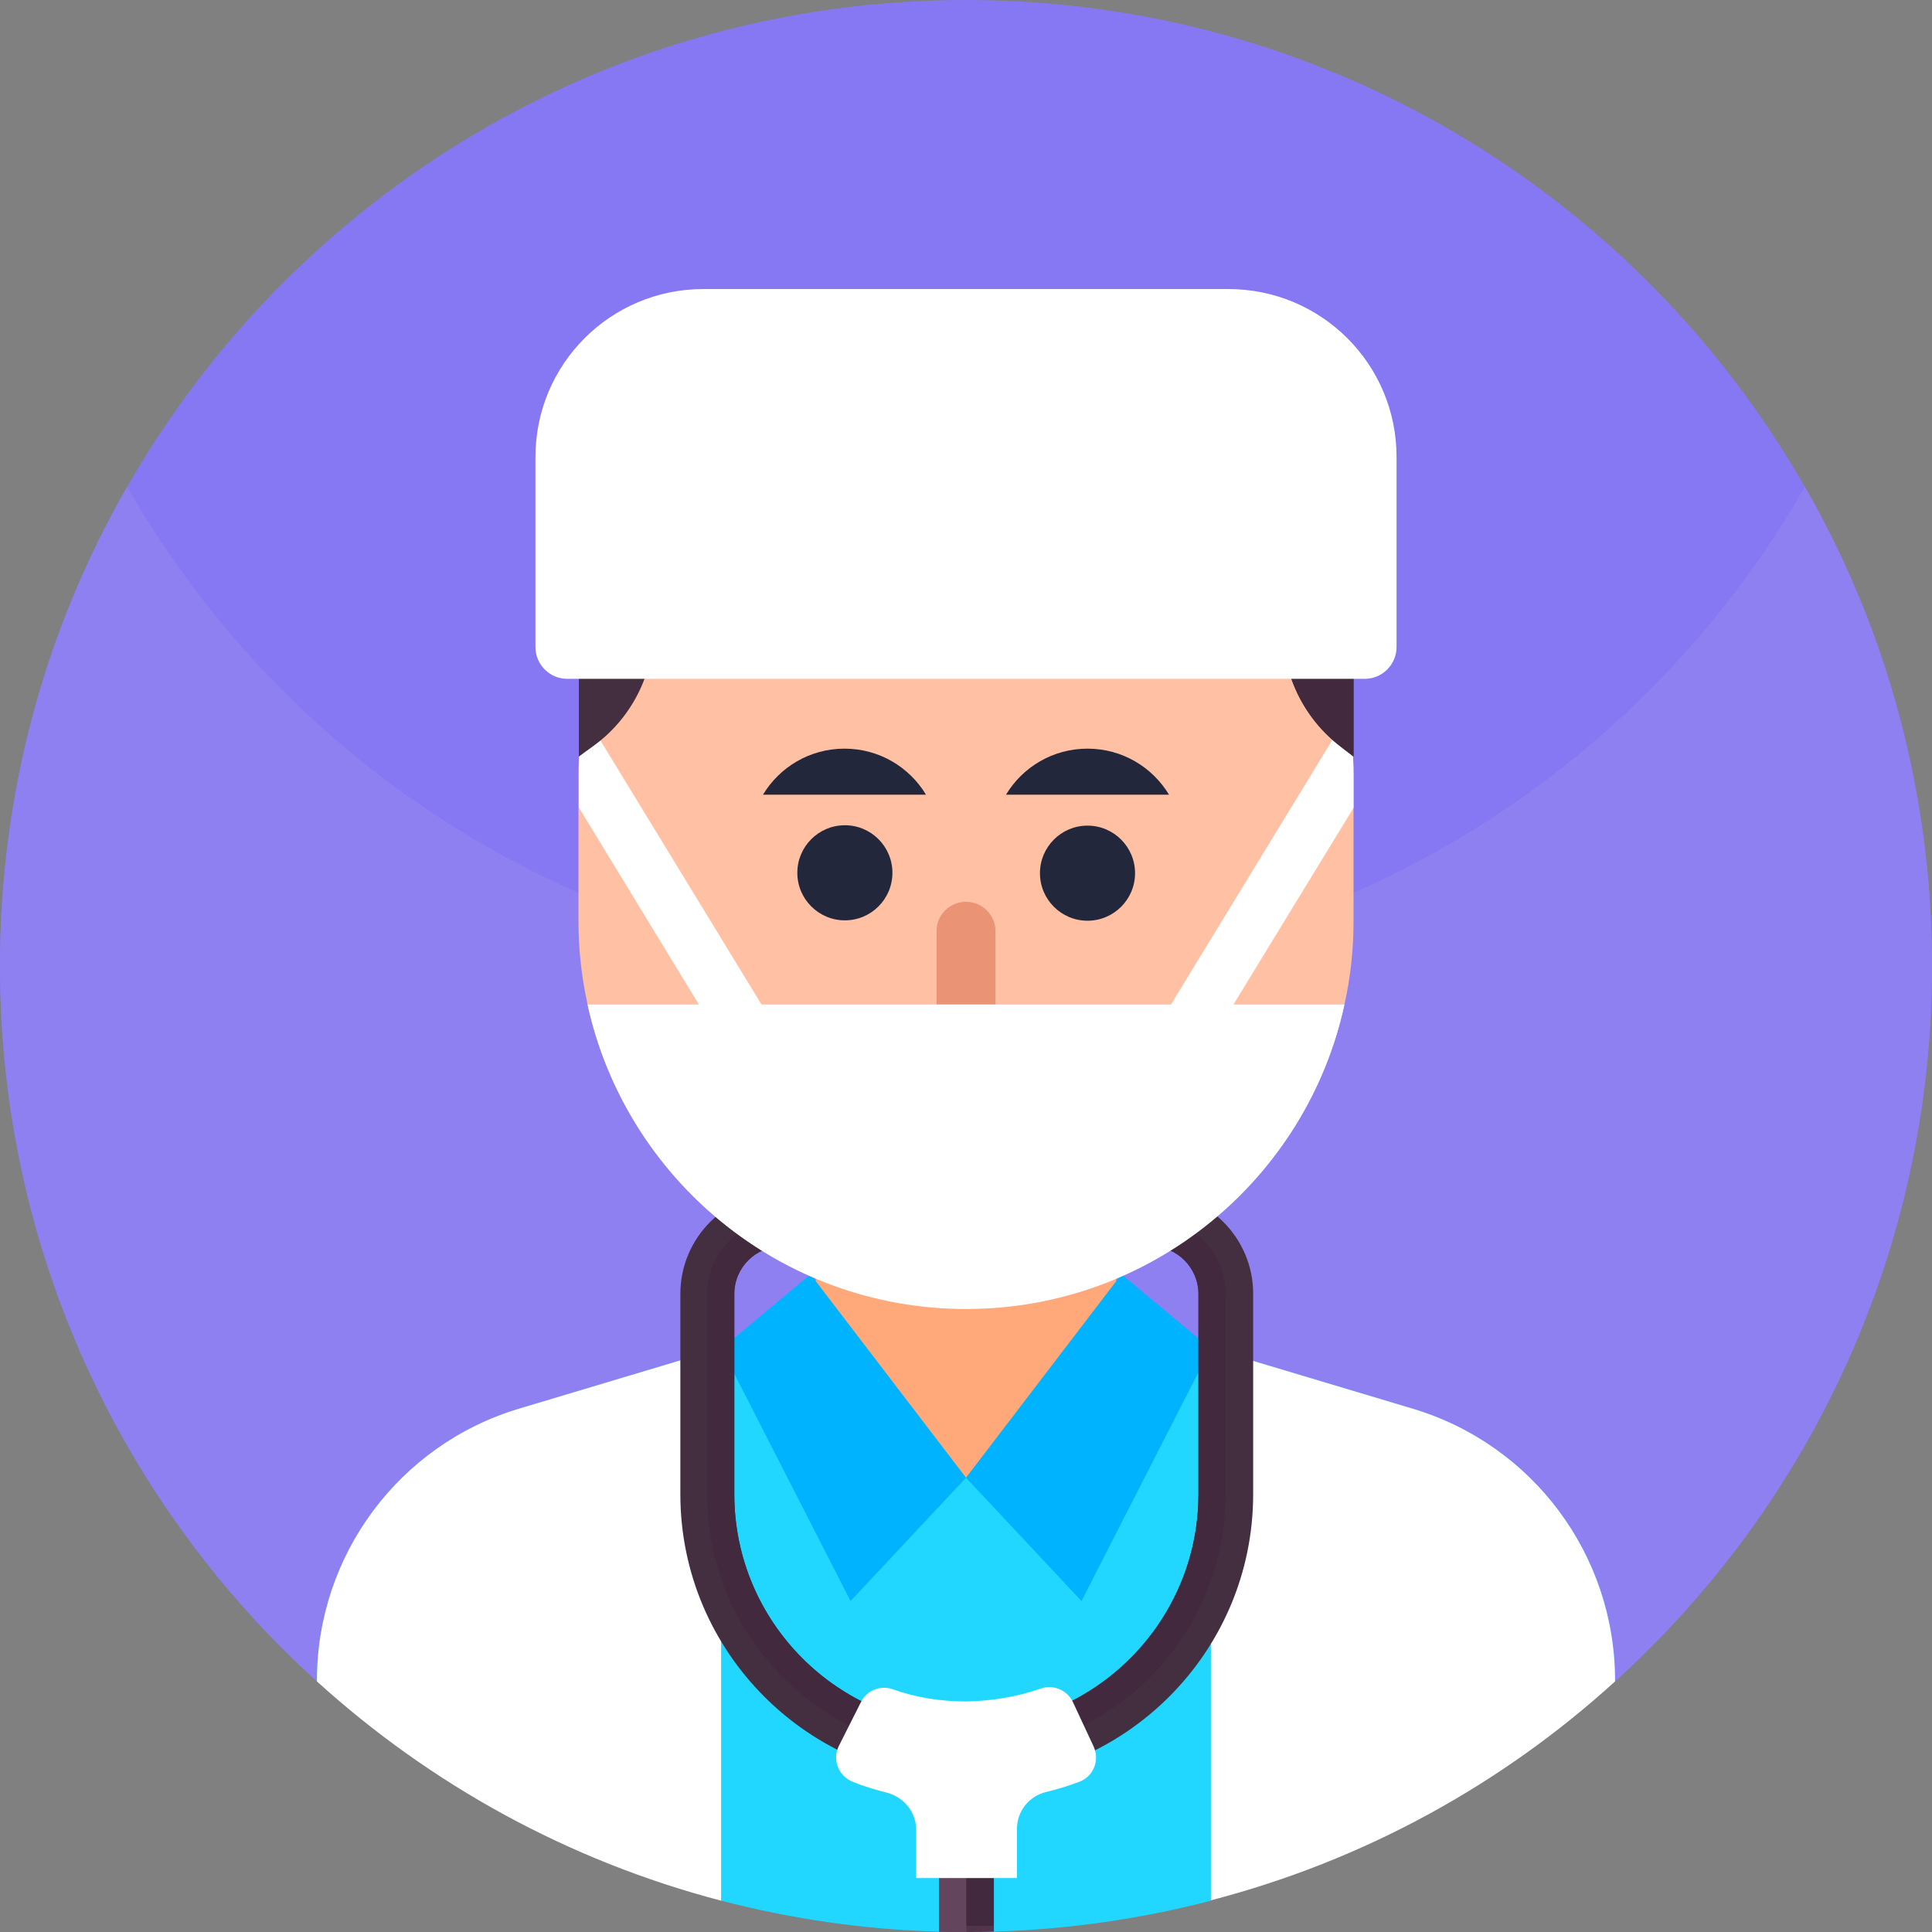 <?xml version="1.0" encoding="utf-8"?>
<!-- Generator: Adobe Illustrator 27.9.0, SVG Export Plug-In . SVG Version: 6.00 Build 0)  -->
<svg version="1.1" id="Layer_1" xmlns="http://www.w3.org/2000/svg" xmlns:xlink="http://www.w3.org/1999/xlink" x="0px" y="0px"
	 viewBox="0 0 512 512" style="enable-background:new 0 0 512 512;" xml:space="preserve">
<rect x="0" y="0" width="512" height="512" fill="#808080" stroke="none"/>
<style type="text/css">
	.st0{fill:#8677F2;}
	.st1{fill:#8E80F1;}
	.st2{fill:#22D7FF;}
	.st3{fill:#FFA87A;}
	.st4{fill:#00B3FF;}
	.st5{fill:#FFFFFF;}
	.st6{fill:#53354B;}
	.st7{fill:#63455D;}
	.st8{fill:#42293D;}
	.st9{fill:#442F40;}
	.st10{fill:#CFF6FF;}
	.st11{fill:#B0EDF7;}
	.st12{fill:#FFC0A4;}
	.st13{fill:#22273B;}
	.st14{fill:#EA9475;}
</style>
<g>
	<path class="st0" d="M512,256c0,75.2-32.4,142.8-84,189.6H84C32.4,398.8,0,331.2,0,256c0-46.2,12.2-89.6,33.7-127
		C77.8,51.9,160.8,0,256,0s178.2,51.9,222.3,129C499.8,166.4,512,209.8,512,256z"/>
	<path class="st1" d="M512,256c0,75.2-32.4,142.8-84,189.6H84C32.4,398.8,0,331.2,0,256c0-46.2,12.2-89.6,33.7-127
		C77.8,206.1,160.8,258,256,258s178.2-51.9,222.3-129C499.8,166.4,512,209.8,512,256z"/>
	<path class="st2" d="M428,445.3v0.3h-49c-32.1,0-58.1,26-58.1,58.1c-18.4,4.8-37.7,7.6-57.5,8.2c-2.4,0.1-4.8,0.1-7.2,0.1H256
		c-2.4,0-4.7,0-7.1-0.1c-19.9-0.5-39.2-3.4-57.8-8.2c0-32.1-26-58.1-58.1-58.1H84v-0.3c0-33.2,21.8-62.5,53.6-72l53.1-15.9l0.3,0
		l31.9-4.2h66l32,4.2l0.3,0l53.1,15.9C406.2,382.8,428,412.1,428,445.3L428,445.3z"/>
	<path class="st3" d="M295.8,295.2v56.6c0,22-17.8,39.8-39.8,39.8c-22,0-39.8-17.8-39.8-39.8v-56.6H295.8z"/>
	<path class="st4" d="M256,391.6l-41.2-53.9l-23.6,19.7l34.2,66.9L256,391.6z"/>
	<path class="st4" d="M256,391.6l41.2-53.9l23.6,19.7l-34.2,66.9L256,391.6z"/>
	<path class="st5" d="M191.1,357.4v146.3c-40.5-10.6-77-30.8-107.1-58.1v-0.3c0-33.2,21.8-62.5,53.6-72l53.1-15.9L191.1,357.4
		L191.1,357.4z"/>
	<path class="st5" d="M428,445.3v0.3c-30,27.3-66.6,47.5-107.1,58V357.4l0,0l0.3,0l53.1,15.9C406.2,382.8,428,412.1,428,445.3
		L428,445.3z"/>
	<path class="st6" d="M263.4,481.2v30.7c-2.4,0.1-4.8,0.1-7.2,0.1H256c-2.4,0-4.7,0-7.1-0.1v-30.7L263.4,481.2z"/>
	<path class="st7" d="M256.1,481.2V512H256c-2.4,0-4.7,0-7.1-0.1v-30.7H256.1z"/>
	<path class="st8" d="M256.1,481.2h7.2v29.2h-7.2V481.2z"/>
	<path class="st9" d="M332.1,342.8V396c0,41.9-34.1,75.9-75.9,75.9c-41.9,0-75.9-34.1-75.9-75.9v-53.1c0-14.9,12.1-27,27-27H226
		v14.4h-18.8c-6.9,0-12.6,5.6-12.6,12.6V396c0,33.9,27.6,61.5,61.5,61.5c33.9,0,61.5-27.6,61.5-61.5v-53.1c0-6.9-5.6-12.6-12.6-12.6
		h-18.8v-14.4H305C319.9,315.8,332.1,328,332.1,342.8L332.1,342.8z"/>
	<path class="st8" d="M324.8,342.8V396c0,19-7.7,36.1-20.1,48.6c-12.4,12.4-29.6,20.1-48.6,20.1c-37.9,0-68.7-30.8-68.7-68.7v-53.1
		c0-10.9,8.9-19.8,19.8-19.8H226v7.2h-18.8c-6.9,0-12.6,5.6-12.6,12.6V396c0,33.9,27.6,61.5,61.5,61.5c33.9,0,61.5-27.6,61.5-61.5
		v-53.1c0-6.9-5.6-12.6-12.6-12.6h-18.8V323H305C316,323,324.8,331.9,324.8,342.8L324.8,342.8z"/>
	<path class="st5" d="M286,472.2c-2.9,1.1-5.9,2-8.8,2.7c-4.5,1.1-7.7,5.1-7.7,9.8v13h-26.7v-12.8c0-4.6-3.2-8.6-7.7-9.8
		c-3.1-0.8-6.2-1.7-9.1-2.9c-3.8-1.5-5.5-5.9-3.7-9.5l5.9-11.7c1.6-3.1,5.2-4.5,8.5-3.3c6.1,2.2,12.6,3.2,19.3,3.2
		c6.7-0.1,13.4-1.2,19.8-3.4c3.3-1.2,7,0.4,8.5,3.5l5.5,11.8C291.5,466.5,289.8,470.8,286,472.2L286,472.2z"/>
	<path class="st5" d="M236.3,323c0,4.3-1.7,8.2-4.5,11c-2.9,2.9-6.9,4.5-11,4.5c-4,0-7.2-3.2-7.2-7.2v-16.6c0-4,3.2-7.2,7.2-7.2
		c0,0,0,0,0,0c4.3,0,8.2,1.7,11,4.5C234.7,315,236.3,318.9,236.3,323z"/>
	<path class="st10" d="M298.7,314.7v16.6c0,4-3.2,7.2-7.2,7.2c-8.6,0-15.5-6.9-15.5-15.5c0,0,0,0,0,0c0-4.1,1.6-8.1,4.5-11
		c2.9-2.9,6.9-4.5,11-4.5C295.5,307.5,298.7,310.8,298.7,314.7C298.7,314.7,298.7,314.7,298.7,314.7z M236.3,323
		c0,4.3-1.7,8.2-4.5,11c-2.9,2.9-6.9,4.5-11,4.5c-4,0-7.2-3.2-7.2-7.2V323H236.3z"/>
	<path class="st11" d="M298.7,323v8.3c0,4-3.2,7.2-7.2,7.2c-8.6,0-15.5-6.9-15.5-15.5c0,0,0,0,0,0H298.7z"/>
	<path class="st12" d="M358.7,205.5v38.7c0,7.5-0.8,14.9-2.4,21.9c-10,46.1-51.1,80.7-100.3,80.7h0c-49.1,0-90.2-34.6-100.3-80.7
		c-1.6-7.2-2.4-14.6-2.4-21.9v-38.7c0-5.6,0.4-11.1,1.3-16.4c0-0.2,0.1-0.5,0.1-0.7c6.7-40,36.5-72.1,75.3-82.2
		c8.5-2.2,17.2-3.3,25.9-3.3h0c9,0,17.7,1.1,26,3.3c38.7,10.1,68.5,42.2,75.2,82.2c0,0.2,0.1,0.5,0.1,0.8
		C358.2,194.6,358.7,200,358.7,205.5L358.7,205.5z"/>
	<g>
		<circle class="st13" cx="223.9" cy="231.3" r="12.6"/>
		<circle class="st13" cx="288.2" cy="231.4" r="12.6"/>
	</g>
	<path class="st14" d="M256,292.7c-4.3,0-7.8-3.5-7.8-7.8v-38.2c0-4.3,3.6-7.8,7.9-7.7c4.2,0,7.7,3.5,7.7,7.7v38.2
		C263.8,289.3,260.3,292.7,256,292.7L256,292.7z"/>
	<g>
		<path class="st5" d="M206.3,287.3c-1.1,0.7-2.4,1-3.7,1c-2.5,0-4.7-1.3-6-3.4l-43.2-70.9v-8.6c0-5.6,0.4-11.1,1.3-16.4l4.7,7.7
			l49.3,80.8C210.7,280.9,209.6,285.3,206.3,287.3L206.3,287.3z M358.7,205.5v8.6L315.4,285c-1.3,2.1-3.6,3.4-6,3.4
			c-1.3,0-2.6-0.4-3.7-1c-3.3-2-4.4-6.4-2.4-9.7l49.3-80.8l4.7-7.7C358.2,194.6,358.7,200,358.7,205.5L358.7,205.5z"/>
		<path class="st5" d="M356.3,266.2c-10,46.1-51.1,80.7-100.3,80.7h0c-49.1,0-90.2-34.6-100.3-80.7H356.3z"/>
	</g>
	<path class="st9" d="M358.7,156.4v44.1l-3.5-2.7c-9.6-7.4-15.2-18.8-15.2-30.9v-0.8c-13,0-23.5-10.5-23.5-23.5v-2.2
		c-16.1,16.1-37.8,25.3-60.6,25.7c-0.5,0-1,0-1.4,0h-81.2c0,12.6-6,24.4-16.2,31.7l-3.7,2.7v-20.7c0-51.7,41.9-93.6,93.6-93.6h56.2
		c7.4,0,13.4,6,13.4,13.4v14.7C339.8,114.3,358.7,133.2,358.7,156.4L358.7,156.4z"/>
	<path class="st8" d="M358.7,156.4v44.1l-3.5-2.7c-9.6-7.4-15.2-18.8-15.2-30.9v-0.8c-13,0-23.5-10.5-23.5-23.5v-2.2
		c-16.1,16.1-37.8,25.3-60.6,25.7V86.2h47.2c7.4,0,13.4,6,13.4,13.4v14.7C339.8,114.3,358.7,133.2,358.7,156.4z"/>
	<path class="st13" d="M245.4,210.6c-4.4-7.3-12.4-12.2-21.6-12.2s-17.2,4.9-21.6,12.2H245.4z M309.8,210.6
		c-4.4-7.3-12.4-12.2-21.6-12.2s-17.2,4.9-21.6,12.2H309.8z"/>
	<path class="st5" d="M370.1,121.1v50.4c0,4.6-3.8,8.4-8.4,8.4H150.3c-4.6,0-8.4-3.8-8.4-8.4v-50.4c0-24.6,19.9-44.5,44.5-44.5
		h139.1C350.2,76.6,370.1,96.5,370.1,121.1z"/>
</g>
</svg>
